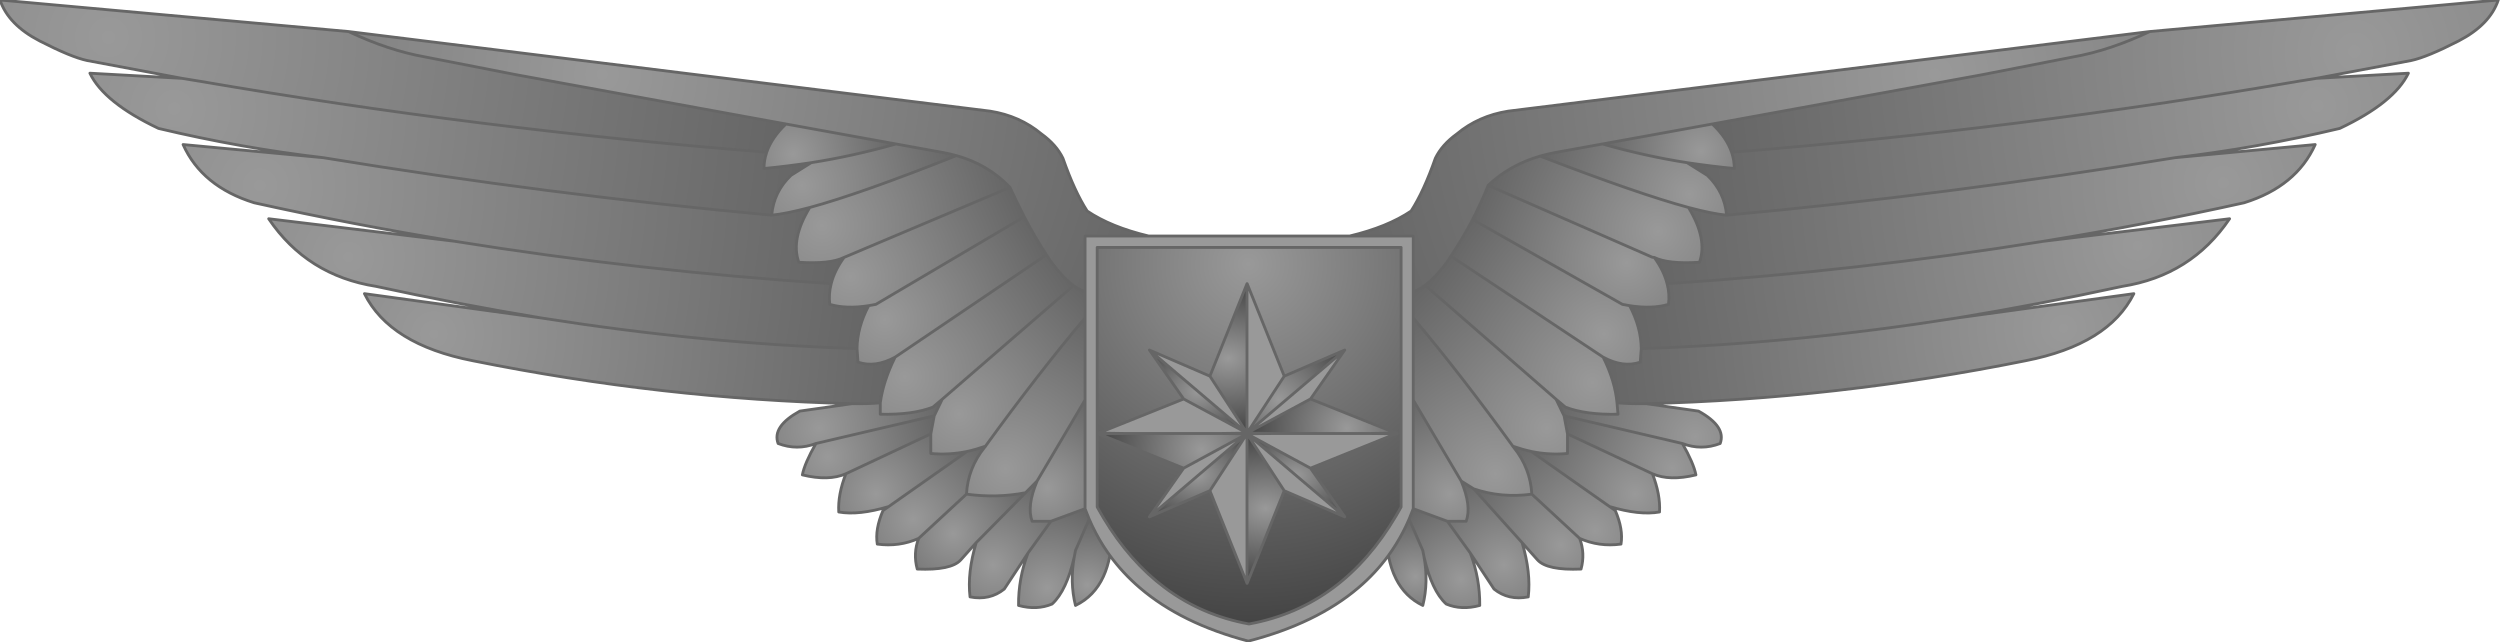
<svg xmlns="http://www.w3.org/2000/svg" version="1.1" xmlns:xlink="http://www.w3.org/1999/xlink" preserveAspectRatio="none" x="0px" y="0px" width="876px" height="225px" viewBox="0 0 876 225">
<defs>
<radialGradient id="Gradient_1" gradientUnits="userSpaceOnUse" cx="0" cy="0" r="162.35" fx="0" fy="0" gradientTransform="matrix( 1, 0, 0, 1, 152.05,117.05) " spreadMethod="pad">
<stop  offset="0%" stop-color="#999999"/>

<stop  offset="100%" stop-color="#666666"/>
</radialGradient>

<radialGradient id="Gradient_2" gradientUnits="userSpaceOnUse" cx="0" cy="0" r="183.15" fx="0" fy="0" gradientTransform="matrix( 1, 0, 0, 1, 122.05,90.05) " spreadMethod="pad">
<stop  offset="0%" stop-color="#999999"/>

<stop  offset="100%" stop-color="#666666"/>
</radialGradient>

<radialGradient id="Gradient_3" gradientUnits="userSpaceOnUse" cx="0" cy="0" r="206.3" fx="0" fy="0" gradientTransform="matrix( 1, 0, 0, 1, 91.05,65.05) " spreadMethod="pad">
<stop  offset="0%" stop-color="#999999"/>

<stop  offset="100%" stop-color="#666666"/>
</radialGradient>

<radialGradient id="Gradient_4" gradientUnits="userSpaceOnUse" cx="0" cy="0" r="239.3" fx="0" fy="0" gradientTransform="matrix( 1, 0, 0, 1, 38.05,13.05) " spreadMethod="pad">
<stop  offset="0%" stop-color="#999999"/>

<stop  offset="100%" stop-color="#666666"/>
</radialGradient>

<radialGradient id="Gradient_5" gradientUnits="userSpaceOnUse" cx="0" cy="0" r="224" fx="0" fy="0" gradientTransform="matrix( 1, 0, 0, 1, 61.05,38.05) " spreadMethod="pad">
<stop  offset="0%" stop-color="#999999"/>

<stop  offset="100%" stop-color="#666666"/>
</radialGradient>

<radialGradient id="Gradient_6" gradientUnits="userSpaceOnUse" cx="0" cy="0" r="36.15" fx="0" fy="0" gradientTransform="matrix( 1, 0, 0, 1, 278,54.05) " spreadMethod="pad">
<stop  offset="0%" stop-color="#999999"/>

<stop  offset="100%" stop-color="#666666"/>
</radialGradient>

<radialGradient id="Gradient_7" gradientUnits="userSpaceOnUse" cx="0" cy="0" r="40" fx="0" fy="0" gradientTransform="matrix( 1, 0, 0, 1, 290,160.05) " spreadMethod="pad">
<stop  offset="0%" stop-color="#999999"/>

<stop  offset="100%" stop-color="#666666"/>
</radialGradient>

<radialGradient id="Gradient_8" gradientUnits="userSpaceOnUse" cx="0" cy="0" r="23.1" fx="0" fy="0" gradientTransform="matrix( 1, 0, 0, 1, 381,205) " spreadMethod="pad">
<stop  offset="0%" stop-color="#999999"/>

<stop  offset="100%" stop-color="#666666"/>
</radialGradient>

<radialGradient id="Gradient_9" gradientUnits="userSpaceOnUse" cx="0" cy="0" r="30.75" fx="0" fy="0" gradientTransform="matrix( 1, 0, 0, 1, 367,206) " spreadMethod="pad">
<stop  offset="0%" stop-color="#999999"/>

<stop  offset="100%" stop-color="#666666"/>
</radialGradient>

<radialGradient id="Gradient_10" gradientUnits="userSpaceOnUse" cx="0" cy="0" r="33.6" fx="0" fy="0" gradientTransform="matrix( 1, 0, 0, 1, 367,171.05) " spreadMethod="pad">
<stop  offset="0%" stop-color="#999999"/>

<stop  offset="100%" stop-color="#666666"/>
</radialGradient>

<radialGradient id="Gradient_11" gradientUnits="userSpaceOnUse" cx="0" cy="0" r="29.5" fx="0" fy="0" gradientTransform="matrix( 1, 0, 0, 1, 334,187) " spreadMethod="pad">
<stop  offset="0%" stop-color="#999999"/>

<stop  offset="100%" stop-color="#666666"/>
</radialGradient>

<radialGradient id="Gradient_12" gradientUnits="userSpaceOnUse" cx="0" cy="0" r="35.15" fx="0" fy="0" gradientTransform="matrix( 1, 0, 0, 1, 307,173.05) " spreadMethod="pad">
<stop  offset="0%" stop-color="#999999"/>

<stop  offset="100%" stop-color="#666666"/>
</radialGradient>

<radialGradient id="Gradient_13" gradientUnits="userSpaceOnUse" cx="0" cy="0" r="36.05" fx="0" fy="0" gradientTransform="matrix( 1, 0, 0, 1, 320,182) " spreadMethod="pad">
<stop  offset="0%" stop-color="#999999"/>

<stop  offset="100%" stop-color="#666666"/>
</radialGradient>

<radialGradient id="Gradient_14" gradientUnits="userSpaceOnUse" cx="0" cy="0" r="33.25" fx="0" fy="0" gradientTransform="matrix( 1, 0, 0, 1, 348,198) " spreadMethod="pad">
<stop  offset="0%" stop-color="#999999"/>

<stop  offset="100%" stop-color="#666666"/>
</radialGradient>

<radialGradient id="Gradient_15" gradientUnits="userSpaceOnUse" cx="0" cy="0" r="44.35" fx="0" fy="0" gradientTransform="matrix( 1, 0, 0, 1, 287,150.05) " spreadMethod="pad">
<stop  offset="0%" stop-color="#999999"/>

<stop  offset="100%" stop-color="#666666"/>
</radialGradient>

<radialGradient id="Gradient_16" gradientUnits="userSpaceOnUse" cx="0" cy="0" r="61.55" fx="0" fy="0" gradientTransform="matrix( 1, 0, 0, 1, 336,145.05) " spreadMethod="pad">
<stop  offset="0%" stop-color="#999999"/>

<stop  offset="100%" stop-color="#666666"/>
</radialGradient>

<radialGradient id="Gradient_17" gradientUnits="userSpaceOnUse" cx="0" cy="0" r="59.8" fx="0" fy="0" gradientTransform="matrix( 1, 0, 0, 1, 352.25,164.25) " spreadMethod="pad">
<stop  offset="0%" stop-color="#999999"/>

<stop  offset="100%" stop-color="#666666"/>
</radialGradient>

<radialGradient id="Gradient_18" gradientUnits="userSpaceOnUse" cx="0" cy="0" r="61.3" fx="0" fy="0" gradientTransform="matrix( 1, 0, 0, 1, 310,112.05) " spreadMethod="pad">
<stop  offset="0%" stop-color="#999999"/>

<stop  offset="100%" stop-color="#666666"/>
</radialGradient>

<radialGradient id="Gradient_19" gradientUnits="userSpaceOnUse" cx="0" cy="0" r="67.25" fx="0" fy="0" gradientTransform="matrix( 1, 0, 0, 1, 317,132.05) " spreadMethod="pad">
<stop  offset="0%" stop-color="#999999"/>

<stop  offset="100%" stop-color="#666666"/>
</radialGradient>

<radialGradient id="Gradient_20" gradientUnits="userSpaceOnUse" cx="0" cy="0" r="55.15" fx="0" fy="0" gradientTransform="matrix( 1, 0, 0, 1, 281,65.05) " spreadMethod="pad">
<stop  offset="0%" stop-color="#999999"/>

<stop  offset="100%" stop-color="#666666"/>
</radialGradient>

<radialGradient id="Gradient_21" gradientUnits="userSpaceOnUse" cx="0" cy="0" r="67.25" fx="0" fy="0" gradientTransform="matrix( 1, 0, 0, 1, 288,79.05) " spreadMethod="pad">
<stop  offset="0%" stop-color="#999999"/>

<stop  offset="100%" stop-color="#666666"/>
</radialGradient>

<radialGradient id="Gradient_22" gradientUnits="userSpaceOnUse" cx="0" cy="0" r="199.65" fx="0" fy="0" gradientTransform="matrix( 1, 0, 0, 1, 211,26.05) " spreadMethod="pad">
<stop  offset="0%" stop-color="#999999"/>

<stop  offset="100%" stop-color="#666666"/>
</radialGradient>

<radialGradient id="Gradient_23" gradientUnits="userSpaceOnUse" cx="0" cy="0" r="64.45" fx="0" fy="0" gradientTransform="matrix( 1, 0, 0, 1, 298,97.05) " spreadMethod="pad">
<stop  offset="0%" stop-color="#999999"/>

<stop  offset="100%" stop-color="#666666"/>
</radialGradient>

<radialGradient id="Gradient_24" gradientUnits="userSpaceOnUse" cx="0" cy="0" r="42.15" fx="0" fy="0" gradientTransform="matrix( 1, 0, 0, 1, 586,164.05) " spreadMethod="pad">
<stop  offset="0%" stop-color="#999999"/>

<stop  offset="100%" stop-color="#666666"/>
</radialGradient>

<radialGradient id="Gradient_25" gradientUnits="userSpaceOnUse" cx="0" cy="0" r="36.4" fx="0" fy="0" gradientTransform="matrix( 1, 0, 0, 1, 547,191) " spreadMethod="pad">
<stop  offset="0%" stop-color="#999999"/>

<stop  offset="100%" stop-color="#666666"/>
</radialGradient>

<radialGradient id="Gradient_26" gradientUnits="userSpaceOnUse" cx="0" cy="0" r="41.4" fx="0" fy="0" gradientTransform="matrix( 1, 0, 0, 1, 559,186) " spreadMethod="pad">
<stop  offset="0%" stop-color="#999999"/>

<stop  offset="100%" stop-color="#666666"/>
</radialGradient>

<radialGradient id="Gradient_27" gradientUnits="userSpaceOnUse" cx="0" cy="0" r="39.35" fx="0" fy="0" gradientTransform="matrix( 1, 0, 0, 1, 573,173.05) " spreadMethod="pad">
<stop  offset="0%" stop-color="#999999"/>

<stop  offset="100%" stop-color="#666666"/>
</radialGradient>

<radialGradient id="Gradient_28" gradientUnits="userSpaceOnUse" cx="0" cy="0" r="35.3" fx="0" fy="0" gradientTransform="matrix( 1, 0, 0, 1, 508,173.05) " spreadMethod="pad">
<stop  offset="0%" stop-color="#999999"/>

<stop  offset="100%" stop-color="#666666"/>
</radialGradient>

<radialGradient id="Gradient_29" gradientUnits="userSpaceOnUse" cx="0" cy="0" r="29.9" fx="0" fy="0" gradientTransform="matrix( 1, 0, 0, 1, 512,203) " spreadMethod="pad">
<stop  offset="0%" stop-color="#999999"/>

<stop  offset="100%" stop-color="#666666"/>
</radialGradient>

<radialGradient id="Gradient_30" gradientUnits="userSpaceOnUse" cx="0" cy="0" r="20.25" fx="0" fy="0" gradientTransform="matrix( 1, 0, 0, 1, 496,202) " spreadMethod="pad">
<stop  offset="0%" stop-color="#999999"/>

<stop  offset="100%" stop-color="#666666"/>
</radialGradient>

<radialGradient id="Gradient_31" gradientUnits="userSpaceOnUse" cx="0" cy="0" r="33.05" fx="0" fy="0" gradientTransform="matrix( 1, 0, 0, 1, 527,198) " spreadMethod="pad">
<stop  offset="0%" stop-color="#999999"/>

<stop  offset="100%" stop-color="#666666"/>
</radialGradient>

<radialGradient id="Gradient_32" gradientUnits="userSpaceOnUse" cx="0" cy="0" r="61.75" fx="0" fy="0" gradientTransform="matrix( 1, 0, 0, 1, 524,166.05) " spreadMethod="pad">
<stop  offset="0%" stop-color="#999999"/>

<stop  offset="100%" stop-color="#666666"/>
</radialGradient>

<radialGradient id="Gradient_33" gradientUnits="userSpaceOnUse" cx="0" cy="0" r="34.688" fx="0" fy="0" gradientTransform="matrix( 1, 0, 0, 0.769, 443.45,178.15) " spreadMethod="pad">
<stop  offset="0%" stop-color="#999999"/>

<stop  offset="0%" stop-color="#999999"/>

<stop  offset="100%" stop-color="#444444"/>
</radialGradient>

<radialGradient id="Gradient_34" gradientUnits="userSpaceOnUse" cx="0" cy="0" r="25.5" fx="0" fy="0" gradientTransform="matrix( 1, 0, 0, 0.769, 419.8,137.2) " spreadMethod="pad">
<stop  offset="0%" stop-color="#999999"/>

<stop  offset="0%" stop-color="#999999"/>

<stop  offset="100%" stop-color="#444444"/>
</radialGradient>

<radialGradient id="Gradient_35" gradientUnits="userSpaceOnUse" cx="0" cy="0" r="35.05" fx="0" fy="0" gradientTransform="matrix( 1, 0, 0, 1, 471.95,150.05) " spreadMethod="pad">
<stop  offset="0%" stop-color="#999999"/>

<stop  offset="0%" stop-color="#999999"/>

<stop  offset="100%" stop-color="#444444"/>
</radialGradient>

<radialGradient id="Gradient_36" gradientUnits="userSpaceOnUse" cx="0" cy="0" r="25.5" fx="0" fy="0" gradientTransform="matrix( 1, 0, 0, 0.769, 454.05,166.55) " spreadMethod="pad">
<stop  offset="0%" stop-color="#999999"/>

<stop  offset="0%" stop-color="#999999"/>

<stop  offset="100%" stop-color="#444444"/>
</radialGradient>

<radialGradient id="Gradient_37" gradientUnits="userSpaceOnUse" cx="0" cy="0" r="25.5" fx="0" fy="0" gradientTransform="matrix( 1, 0, 0, 0.769, 419.8,166.55) " spreadMethod="pad">
<stop  offset="0%" stop-color="#999999"/>

<stop  offset="0%" stop-color="#999999"/>

<stop  offset="100%" stop-color="#444444"/>
</radialGradient>

<radialGradient id="Gradient_38" gradientUnits="userSpaceOnUse" cx="0" cy="0" r="34.688" fx="0" fy="0" gradientTransform="matrix( 1, 0, 0, 0.769, 430.4,125.6) " spreadMethod="pad">
<stop  offset="0%" stop-color="#999999"/>

<stop  offset="0%" stop-color="#999999"/>

<stop  offset="100%" stop-color="#444444"/>
</radialGradient>

<radialGradient id="Gradient_39" gradientUnits="userSpaceOnUse" cx="0" cy="0" r="29.05" fx="0" fy="0" gradientTransform="matrix( 1, 0, 0, 1, 447.95,140.05) " spreadMethod="pad">
<stop  offset="0%" stop-color="#999999"/>

<stop  offset="0%" stop-color="#999999"/>

<stop  offset="100%" stop-color="#444444"/>
</radialGradient>

<radialGradient id="Gradient_40" gradientUnits="userSpaceOnUse" cx="0" cy="0" r="36.45" fx="0" fy="0" gradientTransform="matrix( 1, 0, 0, 1, 420.95,157.55) " spreadMethod="pad">
<stop  offset="0%" stop-color="#999999"/>

<stop  offset="0%" stop-color="#999999"/>

<stop  offset="100%" stop-color="#444444"/>
</radialGradient>

<radialGradient id="Gradient_41" gradientUnits="userSpaceOnUse" cx="0" cy="0" r="126.6" fx="0" fy="0" gradientTransform="matrix( 1, 0, 0, 1, 437.45,92.55) " spreadMethod="pad">
<stop  offset="0%" stop-color="#999999"/>

<stop  offset="0%" stop-color="#999999"/>

<stop  offset="100%" stop-color="#444444"/>
</radialGradient>

<radialGradient id="Gradient_42" gradientUnits="userSpaceOnUse" cx="0" cy="0" r="66.95" fx="0" fy="0" gradientTransform="matrix( 1, 0, 0, 1, 542,150.05) " spreadMethod="pad">
<stop  offset="0%" stop-color="#999999"/>

<stop  offset="100%" stop-color="#666666"/>
</radialGradient>

<radialGradient id="Gradient_43" gradientUnits="userSpaceOnUse" cx="0" cy="0" r="50.5" fx="0" fy="0" gradientTransform="matrix( 1, 0, 0, 1, 594,153.05) " spreadMethod="pad">
<stop  offset="0%" stop-color="#999999"/>

<stop  offset="100%" stop-color="#666666"/>
</radialGradient>

<radialGradient id="Gradient_44" gradientUnits="userSpaceOnUse" cx="0" cy="0" r="67.85" fx="0" fy="0" gradientTransform="matrix( 1, 0, 0, 1, 558,134.05) " spreadMethod="pad">
<stop  offset="0%" stop-color="#999999"/>

<stop  offset="100%" stop-color="#666666"/>
</radialGradient>

<radialGradient id="Gradient_45" gradientUnits="userSpaceOnUse" cx="0" cy="0" r="61.7" fx="0" fy="0" gradientTransform="matrix( 1, 0, 0, 1, 562,117.05) " spreadMethod="pad">
<stop  offset="0%" stop-color="#999999"/>

<stop  offset="100%" stop-color="#666666"/>
</radialGradient>

<radialGradient id="Gradient_46" gradientUnits="userSpaceOnUse" cx="0" cy="0" r="34.6" fx="0" fy="0" gradientTransform="matrix( 1, 0, 0, 1, 596,53.05) " spreadMethod="pad">
<stop  offset="0%" stop-color="#999999"/>

<stop  offset="100%" stop-color="#666666"/>
</radialGradient>

<radialGradient id="Gradient_47" gradientUnits="userSpaceOnUse" cx="0" cy="0" r="56.4" fx="0" fy="0" gradientTransform="matrix( 1, 0, 0, 1, 570,92.05) " spreadMethod="pad">
<stop  offset="0%" stop-color="#999999"/>

<stop  offset="100%" stop-color="#666666"/>
</radialGradient>

<radialGradient id="Gradient_48" gradientUnits="userSpaceOnUse" cx="0" cy="0" r="61.7" fx="0" fy="0" gradientTransform="matrix( 1, 0, 0, 1, 581,81.05) " spreadMethod="pad">
<stop  offset="0%" stop-color="#999999"/>

<stop  offset="100%" stop-color="#666666"/>
</radialGradient>

<radialGradient id="Gradient_49" gradientUnits="userSpaceOnUse" cx="0" cy="0" r="54.05" fx="0" fy="0" gradientTransform="matrix( 1, 0, 0, 1, 592,68.05) " spreadMethod="pad">
<stop  offset="0%" stop-color="#999999"/>

<stop  offset="100%" stop-color="#666666"/>
</radialGradient>

<radialGradient id="Gradient_50" gradientUnits="userSpaceOnUse" cx="0" cy="0" r="162.1" fx="0" fy="0" gradientTransform="matrix( 1, 0, 0, 1, 723,115.05) " spreadMethod="pad">
<stop  offset="0%" stop-color="#999999"/>

<stop  offset="100%" stop-color="#666666"/>
</radialGradient>

<radialGradient id="Gradient_51" gradientUnits="userSpaceOnUse" cx="0" cy="0" r="179.25" fx="0" fy="0" gradientTransform="matrix( 1, 0, 0, 1, 749,86.05) " spreadMethod="pad">
<stop  offset="0%" stop-color="#999999"/>

<stop  offset="100%" stop-color="#666666"/>
</radialGradient>

<radialGradient id="Gradient_52" gradientUnits="userSpaceOnUse" cx="0" cy="0" r="201.1" fx="0" fy="0" gradientTransform="matrix( 1, 0, 0, 1, 779,64.05) " spreadMethod="pad">
<stop  offset="0%" stop-color="#999999"/>

<stop  offset="100%" stop-color="#666666"/>
</radialGradient>

<radialGradient id="Gradient_53" gradientUnits="userSpaceOnUse" cx="0" cy="0" r="212.75" fx="0" fy="0" gradientTransform="matrix( 1, 0, 0, 1, 678,26.05) " spreadMethod="pad">
<stop  offset="0%" stop-color="#999999"/>

<stop  offset="100%" stop-color="#666666"/>
</radialGradient>

<radialGradient id="Gradient_54" gradientUnits="userSpaceOnUse" cx="0" cy="0" r="221.75" fx="0" fy="0" gradientTransform="matrix( 1, 0, 0, 1, 812,37.05) " spreadMethod="pad">
<stop  offset="0%" stop-color="#999999"/>

<stop  offset="100%" stop-color="#666666"/>
</radialGradient>

<radialGradient id="Gradient_55" gradientUnits="userSpaceOnUse" cx="0" cy="0" r="226.45" fx="0" fy="0" gradientTransform="matrix( 1, 0, 0, 1, 825,18.05) " spreadMethod="pad">
<stop  offset="0%" stop-color="#999999"/>

<stop  offset="100%" stop-color="#666666"/>
</radialGradient>

<g id="wings_0_Layer0_0_FILL">
<path fill="url(#Gradient_1)" stroke="none" d="
M 298.55 141.45
Q 298.75 141.45 298.9 141.45 303.8 141.55 308.45 141.15 309.5 133.5 313.65 125.15 306.65 128.95 300.65 126.9
L 300.3 122.15
Q 246.5 120.4 189.9 111.45
L 127.7 102.9
Q 136.55 120.7 165.65 126.4 232.1 139.8 298.55 141.45 Z"/>

<path fill="url(#Gradient_2)" stroke="none" d="
M 290.75 106.65
Q 290.3 103 291.25 99.4 224.35 95 159.4 84.55
L 94.15 76.65
Q 107.6 96.55 131.8 100.35 160.5 106.6 189.9 111.45 246.5 120.4 300.3 122.15 300.4 114.6 304.4 107.1 296.55 108.35 290.75 106.65 Z"/>

<path fill="url(#Gradient_3)" stroke="none" d="
M 295.75 90.2
Q 290.95 92.6 279.9 91.9 277 83.75 283.75 72.7 275.25 74.95 270.4 75.4 192.95 68.3 113.25 55.25
L 64.15 50.65
Q 70.75 65.35 89.05 71.05 123.75 78.75 159.4 84.55 224.35 95 291.25 99.4 292.4 94.8 295.75 90.2 Z"/>

<path fill="url(#Gradient_4)" stroke="none" d="
M 268.65 53.35
Q 270.4 48.2 275.4 43.45
L 180.95 26.2 148.95 19.95
Q 136.2 17.7 122.1 11.05
L 0 0
Q 2.9 8.65 13.9 14.35 24.9 20 30.5 21.2
L 63.75 27.45 69.9 28.45
Q 167.45 45.25 268.65 53.35 Z"/>

<path fill="url(#Gradient_5)" stroke="none" d="
M 267.7 59.05
Q 267.7 56.15 268.65 53.35 167.45 45.25 69.9 28.45
L 63.75 27.45 31.5 25.65
Q 36.45 35.95 55.55 45 84.55 51.9 113.25 55.25 192.95 68.3 270.4 75.4 271.1 67.25 277.15 61.45
L 284.25 57
Q 275.95 58.25 267.7 59.05 Z"/>

<path fill="url(#Gradient_6)" stroke="none" d="
M 268.65 53.35
Q 267.7 56.15 267.7 59.05 275.95 58.25 284.25 57 298.857 54.714 313.95 50.45
L 275.4 43.45
Q 270.4 48.2 268.65 53.35 Z"/>

<path fill="url(#Gradient_7)" stroke="none" d="
M 326.15 152.05
L 327.35 145.7 285.9 155.4
Q 281.95 162.3 281.15 166.4 290.4 168.65 296.4 166
L 326.15 152.05 Z"/>

<path fill="url(#Gradient_8)" stroke="none" d="
M 381.65 181.9
L 376.85 192.9
Q 376.65 193.95 376.45 195 374.8 203.95 376.85 212.15 383.441 208.974 386.65 201.95 388.139 198.723 388.9 194.65 387.725 193.037 386.65 191.35 383.794 186.878 381.65 181.9 Z"/>

<path fill="url(#Gradient_9)" stroke="none" d="
M 381.65 181.9
Q 380.9 180.1 380.2 178.25
L 368.25 182.65 360.2 193.8
Q 356.8 202.75 356.9 212.15 363.3 213.9 368.65 211.65 373.75 207 376.45 195 376.65 193.95 376.85 192.9
L 381.65 181.9 Z"/>

<path fill="url(#Gradient_10)" stroke="none" d="
M 363.4 168.55
Q 359.7 177.35 361.65 182.65
L 368.25 182.65 380.2 178.25 380.2 140.15 363.4 168.55 Z"/>

<path fill="url(#Gradient_11)" stroke="none" d="
M 336.65 196.2
L 342.05 190.15 359.35 172.65
Q 349.3 174.6 338.65 173.15
L 321.9 188.65
Q 319.9 193.9 321.4 199.4 333.3 199.9 336.65 196.2 Z"/>

<path fill="url(#Gradient_12)" stroke="none" d="
M 326.15 158.9
L 326.15 152.05 296.4 166
Q 293.55 173.3 293.9 179.4 300.9 180.65 311.4 177.5
L 338.85 158.2
Q 332.5 159.5 326.15 158.9 Z"/>

<path fill="url(#Gradient_13)" stroke="none" d="
M 345.05 156.7
L 345.05 156.65 345.3 156.35
Q 342.05 157.5 338.85 158.2
L 311.4 177.5 309.4 178.9
Q 306.55 185.5 307.4 190.65 315.05 191.7 321.9 188.65
L 338.65 173.15
Q 339.15 164.05 345 156.75
L 345.05 156.7 Z"/>

<path fill="url(#Gradient_14)" stroke="none" d="
M 363.4 168.55
L 359.35 172.65 342.05 190.15
Q 338.9 200.7 339.9 209.15 346.8 210.5 351.9 206.4
L 360.2 193.8 368.25 182.65 361.65 182.65
Q 359.7 177.35 363.4 168.55 Z"/>

<path fill="url(#Gradient_15)" stroke="none" d="
M 330.15 139.9
L 326.9 142.65
Q 319.9 145.4 308.45 145.15
L 308.45 141.15
Q 303.8 141.55 298.9 141.45 298.75 141.45 298.55 141.45
L 280.25 144.05
Q 270.45 149.45 272.65 155.4 279.3 157.95 285.9 155.4
L 327.35 145.7 330.15 139.9 Z"/>

<path fill="url(#Gradient_16)" stroke="none" d="
M 380.2 111.4
L 380.2 102.2
Q 378.258 101.583 376.15 100.05
L 330.15 139.9 327.35 145.7 326.15 152.05 326.15 158.9
Q 332.5 159.5 338.85 158.2 342.05 157.5 345.3 156.35 363.75 130.9 380.2 111.4 Z"/>

<path fill="url(#Gradient_17)" stroke="none" d="
M 380.2 140.15
L 380.2 111.4
Q 363.75 130.9 345.3 156.35
L 345.35 156.35
Q 345.196 156.504 345.05 156.65
L 345.05 156.7 345 156.75
Q 339.15 164.05 338.65 173.15 349.3 174.6 359.35 172.65
L 363.4 168.55 380.2 140.15 Z"/>

<path fill="url(#Gradient_18)" stroke="none" d="
M 366.65 89.25
Q 362.389 82.679 358.9 75.95
L 306.9 106.65 304.4 107.1
Q 300.4 114.6 300.3 122.15
L 300.65 126.9
Q 306.65 128.95 313.65 125.15
L 366.65 89.25 Z"/>

<path fill="url(#Gradient_19)" stroke="none" d="
M 368.45 91.95
Q 367.544 90.612 366.65 89.25
L 313.65 125.15
Q 309.5 133.5 308.45 141.15
L 308.45 145.15
Q 319.9 145.4 326.9 142.65
L 330.15 139.9 376.15 100.05
Q 372.527 97.396 368.45 91.95 Z"/>

<path fill="url(#Gradient_20)" stroke="none" d="
M 335.1 54.5
Q 332.86 53.9 330.45 53.45
L 313.95 50.45
Q 298.857 54.714 284.25 57
L 277.15 61.45
Q 271.1 67.25 270.4 75.4 275.25 74.95 283.75 72.7 301.331 67.955 335.1 54.5 Z"/>

<path fill="url(#Gradient_21)" stroke="none" d="
M 353.9 65.65
Q 346.229 57.602 335.1 54.5 301.331 67.955 283.75 72.7 277 83.75 279.9 91.9 290.95 92.6 295.75 90.2
L 353.9 65.65 Z"/>

<path fill="url(#Gradient_22)" stroke="none" d="
M 353.9 65.65
Q 356.15 70.55 358.9 75.95 362.389 82.679 366.65 89.25 367.544 90.612 368.45 91.95 372.527 97.396 376.15 100.05 378.258 101.583 380.2 102.2
L 380.2 82.7 402.45 82.7
Q 389.25 79.55 380.95 73.95 376.5 67.05 372.45 55.45 370.15 50.7 364.95 46.95 357.35 40.6 346.95 38.95
L 122.1 11.05
Q 136.2 17.7 148.95 19.95
L 180.95 26.2 275.4 43.45 313.95 50.45 330.45 53.45
Q 332.86 53.9 335.1 54.5 346.229 57.602 353.9 65.65 Z"/>

<path fill="url(#Gradient_23)" stroke="none" d="
M 358.9 75.95
Q 356.15 70.55 353.9 65.65
L 295.75 90.2
Q 292.4 94.8 291.25 99.4 290.3 103 290.75 106.65 296.55 108.35 304.4 107.1
L 306.9 106.65 358.9 75.95 Z"/>

<path fill="url(#Gradient_24)" stroke="none" d="
M 548.05 145.7
L 549.25 152.05 579 166
Q 585 168.65 594.25 166.4 593.45 162.3 589.5 155.4
L 548.05 145.7 Z"/>

<path fill="url(#Gradient_25)" stroke="none" d="
M 533.35 190.15
L 538.75 196.2
Q 542.1 199.9 554 199.4 555.5 193.9 553.5 188.65
L 536.75 173.15
Q 526.1 174.6 516.4 171.3
L 533.35 190.15 Z"/>

<path fill="url(#Gradient_26)" stroke="none" d="
M 530.35 156.65
L 530.35 156.7 530.4 156.75
Q 536.25 164.05 536.75 173.15
L 553.5 188.65
Q 560.35 191.7 568 190.65 568.85 185.5 566 178.9
L 564 177.5 536.55 158.2
Q 533.35 157.5 530.1 156.35
L 530.35 156.65 Z"/>

<path fill="url(#Gradient_27)" stroke="none" d="
M 549.25 152.05
L 549.25 158.9
Q 542.9 159.5 536.55 158.2
L 564 177.5
Q 574.5 180.65 581.5 179.4 581.85 173.3 579 166
L 549.25 152.05 Z"/>

<path fill="url(#Gradient_28)" stroke="none" d="
M 507.15 182.65
L 513.75 182.65
Q 515.7 177.35 512 168.55
L 495.2 140.15 495.2 178.25 507.15 182.65 Z"/>

<path fill="url(#Gradient_29)" stroke="none" d="
M 495.2 178.25
Q 494.5 180.1 493.75 181.9
L 498.55 192.9
Q 498.75 193.95 498.95 195 501.65 207 506.75 211.65 512.1 213.9 518.5 212.15 518.6 202.75 515.2 193.8
L 507.15 182.65 495.2 178.25 Z"/>

<path fill="url(#Gradient_30)" stroke="none" d="
M 489.15 190.7
Q 487.896 192.734 486.5 194.65 487.36 199.254 489.15 202.8 492.357 209.166 498.55 212.15 500.6 203.95 498.95 195 498.75 193.95 498.55 192.9
L 493.75 181.9
Q 491.758 186.526 489.15 190.7 Z"/>

<path fill="url(#Gradient_31)" stroke="none" d="
M 516.4 171.3
L 512 168.55
Q 515.7 177.35 513.75 182.65
L 507.15 182.65 515.2 193.8 523.5 206.4
Q 528.6 210.5 535.5 209.15 536.5 200.7 533.35 190.15
L 516.4 171.3 Z"/>

<path fill="url(#Gradient_32)" stroke="none" d="
M 495.2 111.4
L 495.2 140.15 512 168.55 516.4 171.3
Q 526.1 174.6 536.75 173.15 536.25 164.05 530.4 156.75
L 530.35 156.7 530.35 156.65
Q 530.2 156.5 530.05 156.35
L 530.1 156.35
Q 511.65 130.9 495.2 111.4 Z"/>

<path fill="#999999" stroke="none" d="
M 495.2 140.15
L 495.2 111.4 495.2 102.2 495.2 82.7 472.95 82.7 402.45 82.7 380.2 82.7 380.2 102.2 380.2 111.4 380.2 140.15 380.2 178.25
Q 380.9 180.1 381.65 181.9 383.794 186.878 386.65 191.35 387.725 193.037 388.9 194.65 393.397 200.83 399.35 205.95 413.975 218.474 437.4 224.65 461.251 218.474 475.95 205.95 482.003 200.83 486.5 194.65 487.896 192.734 489.15 190.7 491.758 186.526 493.75 181.9 494.5 180.1 495.2 178.25
L 495.2 140.15
M 490.95 177.65
Q 490.067 179.261 489.15 180.8 479.859 196.533 467.2 205.95 454.204 215.629 437.65 218.65 421.146 215.629 408.15 205.95 395.81 196.732 386.65 181.45 385.526 179.613 384.45 177.65
L 384.45 152 384.45 151.75 384.45 86.7 437 86.7 437.05 86.7 490.95 86.7 490.95 177.65
M 436.95 151.75
L 423.95 131.8 402.75 122.65 436.95 151.75
M 479.3 151.9
L 446.75 151.9 436.95 152 459.2 164.05 489.05 152 479.3 151.9
M 450 171.95
L 471.2 181.1 436.95 152 450 171.95
M 436.95 152
L 414.75 164.05 402.75 181.1 436.95 152
M 436.95 152
L 423.95 171.95 436.95 204.35 436.95 152
M 437 99.4
L 436.95 99.4 436.95 151.75 450 131.8 437 99.4
M 459.2 139.8
L 471.2 122.65 436.95 151.75 459.2 139.8
M 384.95 151.75
L 394.7 151.9 427.25 151.9 436.95 151.75 414.75 139.8 384.95 151.75 Z"/>

<path fill="url(#Gradient_33)" stroke="none" d="
M 450 171.95
L 436.95 152 436.95 204.35 436.95 204.4 437 204.35 450 171.95 Z"/>

<path fill="url(#Gradient_34)" stroke="none" d="
M 414.75 139.8
L 436.95 151.75 402.75 122.65 414.75 139.8 Z"/>

<path fill="url(#Gradient_35)" stroke="none" d="
M 446.75 151.9
L 479.3 151.9 489.05 151.75 459.2 139.8 436.95 151.75 446.75 151.9 Z"/>

<path fill="url(#Gradient_36)" stroke="none" d="
M 471.2 181.1
L 459.2 164.05 436.95 152 471.2 181.1 Z"/>

<path fill="#CCCCCC" stroke="none" d="
M 427.25 151.9
L 436.95 152 446.75 151.9 436.95 151.75 427.25 151.9
M 384.45 151.75
L 384.7 151.9 384.95 151.75 384.45 151.75
M 384.7 151.9
L 384.45 152 384.95 152 384.7 151.9
M 394.7 151.9
L 384.95 151.75 384.7 151.9 384.95 152 394.7 151.9
M 489.25 151.9
L 489.05 151.75 479.3 151.9 489.05 152 489.25 151.9
M 489.25 151.9
L 489.45 151.75 489.05 151.75 489.25 151.9
M 489.45 152
L 489.25 151.9 489.05 152 489.45 152 Z"/>

<path fill="url(#Gradient_37)" stroke="none" d="
M 423.95 171.95
L 436.95 152 402.75 181.1 423.95 171.95 Z"/>

<path fill="url(#Gradient_38)" stroke="none" d="
M 436.95 99.4
L 423.95 131.8 436.95 151.75 436.95 99.4 Z"/>

<path fill="url(#Gradient_39)" stroke="none" d="
M 471.2 122.65
L 450 131.8 436.95 151.75 471.2 122.65 Z"/>

<path fill="url(#Gradient_40)" stroke="none" d="
M 394.7 151.9
L 384.95 152 414.75 164.05 436.95 152 427.25 151.9 394.7 151.9 Z"/>

<path fill="url(#Gradient_41)" stroke="none" d="
M 489.25 151.9
L 489.45 152 489.05 152 459.2 164.05 471.2 181.1 450 171.95 437 204.35 436.95 204.4 436.95 204.35 423.95 171.95 402.75 181.1 414.75 164.05 384.95 152 384.45 152 384.45 177.65
Q 385.526 179.613 386.65 181.45 395.81 196.732 408.15 205.95 421.146 215.629 437.65 218.65 454.204 215.629 467.2 205.95 479.859 196.533 489.15 180.8 490.067 179.261 490.95 177.65
L 490.95 86.7 437.05 86.7 437 86.7 384.45 86.7 384.45 151.75 384.95 151.75 414.75 139.8 402.75 122.65 423.95 131.8 436.95 99.4 437 99.4 450 131.8 471.2 122.65 459.2 139.8 489.05 151.75 489.45 151.75 489.25 151.9 Z"/>

<path fill="url(#Gradient_42)" stroke="none" d="
M 548.05 145.7
L 545.25 139.9 499.35 99.95
Q 497.207 101.562 495.2 102.2
L 495.2 111.4
Q 511.65 130.9 530.1 156.35 533.35 157.5 536.55 158.2 542.9 159.5 549.25 158.9
L 549.25 152.05 548.05 145.7 Z"/>

<path fill="url(#Gradient_43)" stroke="none" d="
M 548.5 142.65
L 545.25 139.9 548.05 145.7 589.5 155.4
Q 596.1 157.95 602.75 155.4 604.95 149.45 595.15 144.05
L 576.85 141.45
Q 576.65 141.45 576.5 141.45 571.6 141.55 566.6 141.15
L 566.95 145.15
Q 555.5 145.4 548.5 142.65 Z"/>

<path fill="url(#Gradient_44)" stroke="none" d="
M 508.4 89.75
Q 507.697 90.847 506.95 91.95 502.951 97.292 499.35 99.95
L 545.25 139.9 548.5 142.65
Q 555.5 145.4 566.95 145.15
L 566.6 141.15
Q 565.9 133.5 561.75 125.15
L 508.4 89.75 Z"/>

<path fill="url(#Gradient_45)" stroke="none" d="
M 516 76.9
Q 512.817 83.052 508.4 89.75
L 561.75 125.15
Q 568.75 128.95 574.75 126.9
L 575.1 122.15
Q 575 114.6 571 107.1
L 568.5 106.65 516 76.9 Z"/>

<path fill="url(#Gradient_46)" stroke="none" d="
M 591.15 57
Q 599.45 58.25 607.7 59.05 607.7 56.15 606.75 53.35 605 48.2 600 43.45
L 561.5 50.45
Q 576.45 54.7 591.15 57 Z"/>

<path fill="url(#Gradient_47)" stroke="none" d="
M 579.65 90.2
L 579 90.15 521.45 64.95
Q 519.25 70.55 516 76.9
L 568.5 106.65 571 107.1
Q 578.85 108.35 584.65 106.65 585.1 103 584.15 99.4 583 94.8 579.65 90.2 Z"/>

<path fill="url(#Gradient_48)" stroke="none" d="
M 579 90.15
L 579.65 90.2
Q 584.45 92.6 595.5 91.9 598.4 83.75 591.65 72.7 574.05 67.95 539.65 54.7 528.955 57.808 521.45 64.95
L 579 90.15 Z"/>

<path fill="url(#Gradient_49)" stroke="none" d="
M 605 75.4
Q 604.3 67.25 598.25 61.45
L 591.15 57
Q 576.45 54.7 561.5 50.45
L 544.95 53.45
Q 542.209 53.962 539.65 54.7 574.05 67.95 591.65 72.7 600.15 74.95 605 75.4 Z"/>

<path fill="url(#Gradient_50)" stroke="none" d="
M 709.75 126.4
Q 738.85 120.7 747.7 102.9
L 685.5 111.45
Q 628.9 120.4 575.1 122.15
L 574.75 126.9
Q 568.75 128.95 561.75 125.15 565.9 133.5 566.6 141.15 571.6 141.55 576.5 141.45 576.65 141.45 576.85 141.45 643.3 139.8 709.75 126.4 Z"/>

<path fill="url(#Gradient_51)" stroke="none" d="
M 685.5 111.45
Q 714.9 106.6 743.6 100.35 767.8 96.55 781.25 76.65
L 716 84.55
Q 651.05 95 584.15 99.4 585.1 103 584.65 106.65 578.85 108.35 571 107.1 575 114.6 575.1 122.15 628.9 120.4 685.5 111.45 Z"/>

<path fill="url(#Gradient_52)" stroke="none" d="
M 716 84.55
Q 751.65 78.75 786.35 71.05 804.65 65.35 811.25 50.65
L 762.15 55.25
Q 682.45 68.3 605 75.4 600.15 74.95 591.65 72.7 598.4 83.75 595.5 91.9 584.45 92.6 579.65 90.2 583 94.8 584.15 99.4 651.05 95 716 84.55 Z"/>

<path fill="url(#Gradient_53)" stroke="none" d="
M 694.45 26.2
L 726.45 19.95
Q 739.2 17.7 753.3 11.05
L 528.45 38.95
Q 518.05 40.6 510.45 46.95 505.25 50.7 502.95 55.45 498.9 67.05 494.45 73.95 486.15 79.55 472.95 82.7
L 495.2 82.7 495.2 102.2
Q 497.207 101.562 499.35 99.95 502.951 97.292 506.95 91.95 507.697 90.847 508.4 89.75 512.817 83.052 516 76.9 519.25 70.55 521.45 64.95 528.955 57.808 539.65 54.7 542.209 53.962 544.95 53.45
L 561.5 50.45 600 43.45 694.45 26.2 Z"/>

<path fill="url(#Gradient_54)" stroke="none" d="
M 819.85 45
Q 838.95 35.95 843.9 25.65
L 811.65 27.45 805.5 28.45
Q 707.95 45.25 606.75 53.35 607.7 56.15 607.7 59.05 599.45 58.25 591.15 57
L 598.25 61.45
Q 604.3 67.25 605 75.4 682.45 68.3 762.15 55.25 790.85 51.9 819.85 45 Z"/>

<path fill="url(#Gradient_55)" stroke="none" d="
M 861.5 14.35
Q 872.5 8.65 875.4 0
L 753.3 11.05
Q 739.2 17.7 726.45 19.95
L 694.45 26.2 600 43.45
Q 605 48.2 606.75 53.35 707.95 45.25 805.5 28.45
L 811.65 27.45 844.9 21.2
Q 850.5 20 861.5 14.35 Z"/>
</g>

<path id="wings_0_Layer0_0_1_STROKES" stroke="#666666" stroke-width="1" stroke-linejoin="round" stroke-linecap="round" fill="none" d="
M 753.3 11.05
L 875.4 0
Q 872.5 8.65 861.5 14.35 850.5 20 844.9 21.2
L 811.65 27.45 843.9 25.65
Q 838.95 35.95 819.85 45 790.85 51.9 762.15 55.25
L 811.25 50.65
Q 804.65 65.35 786.35 71.05 751.65 78.75 716 84.55
L 781.25 76.65
Q 767.8 96.55 743.6 100.35 714.9 106.6 685.5 111.45
L 747.7 102.9
Q 738.85 120.7 709.75 126.4 643.3 139.8 576.85 141.45
L 595.15 144.05
Q 604.95 149.45 602.75 155.4 596.1 157.95 589.5 155.4 593.45 162.3 594.25 166.4 585 168.65 579 166 581.85 173.3 581.5 179.4 574.5 180.65 564 177.5
L 566 178.9
Q 568.85 185.5 568 190.65 560.35 191.7 553.5 188.65 555.5 193.9 554 199.4 542.1 199.9 538.75 196.2
L 533.35 190.15
Q 536.5 200.7 535.5 209.15 528.6 210.5 523.5 206.4
L 515.2 193.8
Q 518.6 202.75 518.5 212.15 512.1 213.9 506.75 211.65 501.65 207 498.95 195 500.6 203.95 498.55 212.15 492.357 209.166 489.15 202.8 487.36 199.254 486.5 194.65 482.003 200.83 475.975 205.95 461.251 218.474 437.4 224.65 413.975 218.474 399.375 205.95 393.397 200.83 388.9 194.65 388.139 198.723 386.65 201.975 383.441 208.974 376.85 212.15 374.8 203.95 376.45 195 373.75 207 368.65 211.65 363.3 213.9 356.9 212.15 356.8 202.75 360.2 193.8
L 351.9 206.4
Q 346.8 210.5 339.9 209.15 338.9 200.7 342.05 190.15
L 336.65 196.2
Q 333.3 199.9 321.4 199.4 319.9 193.9 321.9 188.65 315.05 191.7 307.4 190.65 306.55 185.5 309.4 178.9
L 311.4 177.5
Q 300.9 180.65 293.9 179.4 293.55 173.3 296.4 166 290.4 168.65 281.15 166.4 281.95 162.3 285.9 155.4 279.3 157.95 272.65 155.4 270.45 149.45 280.25 144.05
L 298.55 141.45
Q 232.1 139.8 165.65 126.4 136.55 120.7 127.7 102.9
L 189.9 111.45
Q 160.5 106.6 131.8 100.35 107.6 96.55 94.15 76.65
L 159.4 84.55
Q 123.75 78.75 89.05 71.05 70.75 65.35 64.15 50.65
L 113.25 55.25
Q 84.55 51.9 55.55 45 36.45 35.95 31.5 25.65
L 63.75 27.45 30.5 21.2
Q 24.9 20 13.9 14.35 2.9 8.65 0 0
L 122.1 11.05 346.95 38.95
Q 357.35 40.6 364.95 46.95 370.15 50.7 372.45 55.45 376.5 67.05 380.95 73.95 389.25 79.55 402.45 82.7
L 472.95 82.7
Q 486.15 79.55 494.45 73.95 498.9 67.05 502.95 55.45 505.25 50.7 510.45 46.95 518.05 40.6 528.45 38.95
L 753.3 11.05
Q 739.2 17.7 726.45 19.95
L 694.45 26.2 600 43.45
Q 605 48.2 606.75 53.35 707.95 45.25 805.5 28.45
L 811.65 27.45
M 591.15 57
L 598.25 61.45
Q 604.3 67.25 605 75.4 682.45 68.3 762.15 55.25
M 521.45 64.95
L 579 90.15 579.65 90.2
Q 584.45 92.6 595.5 91.9 598.4 83.75 591.65 72.7 574.05 67.95 539.65 54.7 528.955 57.808 521.45 64.95 519.25 70.55 516 76.9
L 568.5 106.65 571 107.1
Q 578.85 108.35 584.65 106.65 585.1 103 584.15 99.4 583 94.8 579.65 90.2
M 605 75.4
Q 600.15 74.95 591.65 72.7
M 606.75 53.35
Q 607.7 56.15 607.7 59.05 599.45 58.25 591.15 57 576.45 54.7 561.5 50.45
L 544.95 53.45
Q 542.209 53.962 539.65 54.7
M 508.4 89.75
Q 512.817 83.052 516 76.9
M 499.35 99.95
Q 502.951 97.292 506.95 91.95 507.697 90.847 508.4 89.75
L 561.75 125.15
Q 568.75 128.95 574.75 126.9
L 575.1 122.15
Q 575 114.6 571 107.1
M 561.75 125.15
Q 565.9 133.5 566.6 141.15 571.6 141.55 576.5 141.45 576.65 141.45 576.85 141.45
M 566.6 141.15
L 566.95 145.15
Q 555.5 145.4 548.5 142.65
L 545.25 139.9 548.05 145.7 589.5 155.4
M 495.2 140.15
L 495.2 111.4 495.2 102.2 495.2 82.7 472.95 82.7
M 495.2 102.2
Q 497.207 101.562 499.35 99.95
L 545.25 139.9
M 516.4 171.3
L 512 168.55
Q 515.7 177.35 513.75 182.65
L 507.15 182.65 515.2 193.8
M 489.05 151.75
L 489.45 151.75 489.25 151.9 489.45 152 489.05 152 459.2 164.05 471.2 181.1 450 171.95 437 204.35 436.95 204.4 436.95 204.35 423.95 171.95 402.75 181.1 414.75 164.05 384.95 152 384.45 152 384.45 177.65
Q 385.526 179.613 386.65 181.475 395.81 196.732 408.175 205.95 421.146 215.629 437.65 218.65 454.204 215.629 467.2 205.95 479.859 196.533 489.15 180.8 490.067 179.261 490.95 177.65
L 490.95 86.7 437.05 86.7
M 437 86.7
L 384.45 86.7 384.45 151.75 384.95 151.75 414.75 139.8 402.75 122.65 423.95 131.8 436.95 99.4 437 99.4 450 131.8 471.2 122.65 459.2 139.8 489.05 151.75 489.25 151.9 489.05 152 479.3 151.9 446.75 151.9 436.95 152 459.2 164.05
M 493.75 181.9
Q 491.758 186.526 489.15 190.725 487.896 192.734 486.5 194.65
M 495.2 178.25
Q 494.5 180.1 493.75 181.9
L 498.55 192.9
Q 498.75 193.95 498.95 195
M 507.15 182.65
L 495.2 178.25 495.2 140.15 512 168.55
M 549.25 152.05
L 549.25 158.9
Q 542.9 159.5 536.55 158.2
L 564 177.5
M 530.35 156.65
L 530.35 156.7 530.4 156.75
Q 536.25 164.05 536.75 173.15
L 553.5 188.65
M 536.55 158.2
Q 533.35 157.5 530.1 156.35
L 530.35 156.65
Q 530.2 156.5 530.05 156.35
L 530.1 156.35
Q 511.65 130.9 495.2 111.4
M 548.05 145.7
L 549.25 152.05 579 166
M 533.35 190.15
L 516.4 171.3
Q 526.1 174.6 536.75 173.15
M 561.5 50.45
L 600 43.45
M 358.9 75.95
Q 356.15 70.55 353.9 65.65
L 295.75 90.2
Q 292.4 94.8 291.25 99.4 290.3 103 290.75 106.65 296.55 108.35 304.4 107.1
L 306.9 106.65 358.9 75.95
Q 362.389 82.679 366.675 89.275 367.544 90.612 368.45 91.95 372.527 97.396 376.175 100.075 378.258 101.583 380.2 102.2
L 380.2 82.7 402.45 82.7
M 353.9 65.65
Q 346.229 57.602 335.125 54.525 301.331 67.955 283.75 72.7 277 83.75 279.9 91.9 290.95 92.6 295.75 90.2
M 335.125 54.525
Q 332.86 53.9 330.45 53.45
L 313.95 50.45
Q 298.857 54.714 284.25 57
L 277.15 61.45
Q 271.1 67.25 270.4 75.4 275.25 74.95 283.75 72.7
M 380.2 140.15
L 380.2 111.4
Q 363.75 130.9 345.3 156.35
L 345.35 156.35
Q 345.196 156.504 345.075 156.65
L 345.05 156.7 345 156.75
Q 339.15 164.05 338.65 173.15 349.3 174.6 359.35 172.65
L 363.4 168.55 380.2 140.15 380.2 178.25
Q 380.9 180.1 381.65 181.9 383.794 186.878 386.65 191.35 387.725 193.037 388.9 194.65
M 380.2 111.4
L 380.2 102.2
M 308.45 141.15
L 308.45 145.15
Q 319.9 145.4 326.9 142.65
L 330.15 139.9 376.175 100.075
M 330.15 139.9
L 327.35 145.7 326.15 152.05 326.15 158.9
Q 332.5 159.5 338.85 158.2 342.05 157.5 345.3 156.35
L 345.075 156.65
M 342.05 190.15
L 359.35 172.65
M 363.4 168.55
Q 359.7 177.35 361.65 182.65
L 368.25 182.65 380.2 178.25
M 384.95 151.75
L 394.7 151.9 427.25 151.9 436.95 151.75 414.75 139.8
M 384.95 152
L 394.7 151.9
M 384.7 151.9
L 384.45 152 384.45 151.75 384.7 151.9 384.95 151.75
M 376.45 195
Q 376.65 193.95 376.85 192.9
L 381.65 181.9
M 384.95 152
L 384.7 151.9
M 360.2 193.8
L 368.25 182.65
M 423.95 171.95
L 436.95 152 402.75 181.1
M 414.75 164.05
L 436.95 152 427.25 151.9
M 436.95 152
L 471.2 181.1
M 450 131.8
L 436.95 151.75 471.2 122.65
M 436.95 99.4
L 436.95 151.75 402.75 122.65
M 423.95 131.8
L 436.95 151.75 459.2 139.8
M 450 171.95
L 436.95 152 436.95 204.35
M 446.75 151.9
L 436.95 151.75
M 489.05 151.75
L 479.3 151.9
M 268.65 53.35
Q 267.7 56.15 267.7 59.05 275.95 58.25 284.25 57
M 313.95 50.45
L 275.4 43.45
Q 270.4 48.2 268.65 53.35 167.45 45.25 69.9 28.45
L 63.75 27.45
M 298.55 141.45
Q 298.75 141.45 298.9 141.45 303.8 141.55 308.45 141.15 309.5 133.5 313.65 125.15 306.65 128.95 300.65 126.9
L 300.3 122.15
Q 246.5 120.4 189.9 111.45
M 304.4 107.1
Q 300.4 114.6 300.3 122.15
M 275.4 43.45
L 180.95 26.2 148.95 19.95
Q 136.2 17.7 122.1 11.05
M 159.4 84.55
Q 224.35 95 291.25 99.4
M 113.25 55.25
Q 192.95 68.3 270.4 75.4
M 313.65 125.15
L 366.675 89.275
M 285.9 155.4
L 327.35 145.7
M 296.4 166
L 326.15 152.05
M 311.4 177.5
L 338.85 158.2
M 321.9 188.65
L 338.65 173.15
M 685.5 111.45
Q 628.9 120.4 575.1 122.15
M 716 84.55
Q 651.05 95 584.15 99.4"/>
</defs>

<g transform="matrix( 1, 0, 0, 1, 0,0) ">
<g transform="matrix( 1, 0, 0, 1, 0,0) ">
<use xlink:href="#wings_0_Layer0_0_FILL"/>

<use xlink:href="#wings_0_Layer0_0_1_STROKES"/>
</g>
</g>
</svg>

